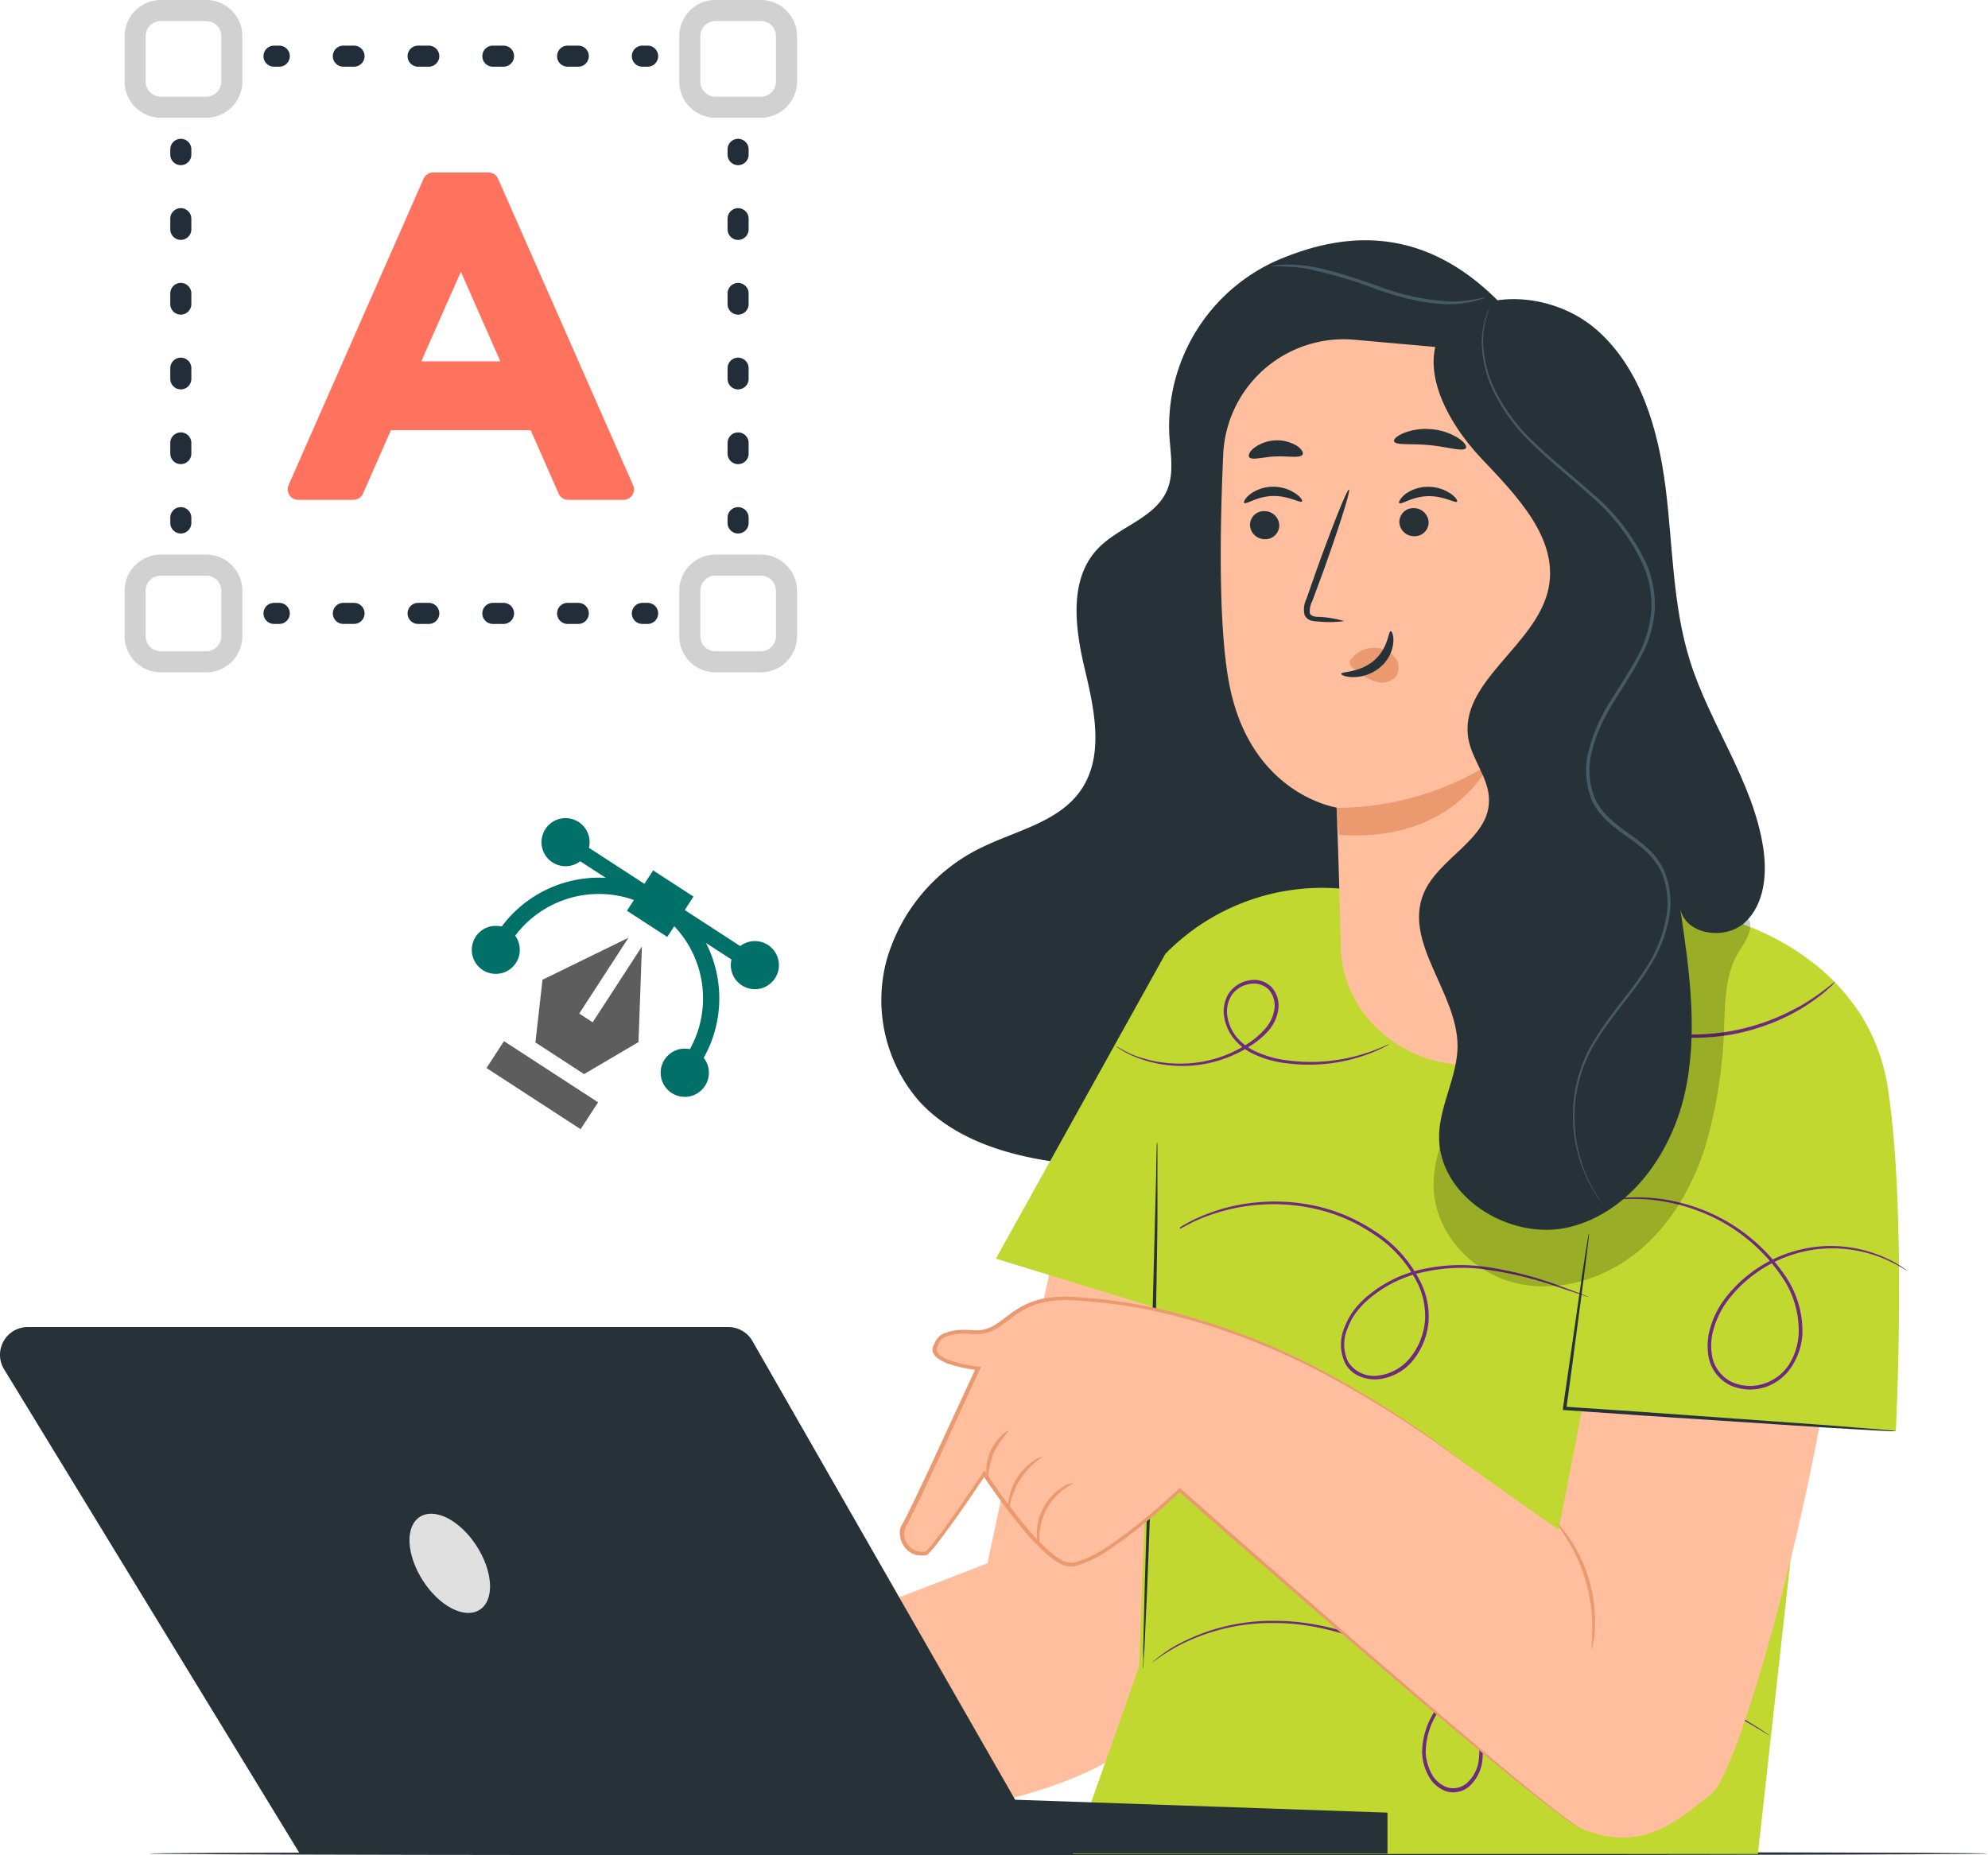 <svg height="487.224" viewBox="0 0 521.997 487.224" width="521.997" xmlns="http://www.w3.org/2000/svg"><path d="m24.71 445.794c0 .273 108.117.474 241.45.474s241.516-.2 241.516-.474-108.1-.474-241.516-.474-241.45.219-241.45.474z" fill="#263238" transform="translate(14.321 40.957)"/><path d="m248.206 237.782c-23.681-31.259-48.747-26.851-66.107-19.291a47.69 47.69 0 0 0 -27.871 45.541c.291 4.991 1.366 10.237-.674 14.81-3.261 7.286-12.751 9.418-18.216 15.283-7.523 8.033-5.866 20.73-3.315 31.441s5.21 22.916-1.075 31.933c-5.775 8.252-16.759 10.474-25.831 14.883a47.362 47.362 0 0 0 -25.066 29.492 40.44 40.44 0 0 0 8.58 37.307c8.817 9.582 22.042 13.844 34.92 15.739a128.661 128.661 0 0 0 147.28-133.82" fill="#263238" transform="translate(152.799 -149.913)"/><path d="m97.06 216.949a68.479 68.479 0 0 1 8.434.474 112.775 112.775 0 0 1 19.6 5.683c7.56 2.641 14.864 4.117 20.184 3.771a25.3 25.3 0 0 0 6.175-1 8.6 8.6 0 0 0 2.15-.856 41.714 41.714 0 0 1 -8.343 1.2 60.113 60.113 0 0 1 -19.874-4.008c-7.523-2.641-14.573-4.918-19.8-5.465a33.132 33.132 0 0 0 -6.266-.164 8.652 8.652 0 0 0 -2.26.365z" fill="#455a64" transform="translate(236.6 -147.041)"/><path d="m299.3 353.24c-.911 2.732-19.8 91.992-19.8 91.992l-143.708 55.25 8.088 20.967 123.215-10.839c71.917-10.729 75.905-46.01 71.571-85.452l-7.45-67.6z" fill="#ffbe9d" transform="translate(-20.217 -34.698)"/><path d="m248.582 346c-14.81-22.424-37.289-35.358-57.873-42.517l-75.6 5.465a57.636 57.636 0 0 0 -46.051 17l-7.028 187.31-17.36 49.184h179.849z" fill="#c1d831" transform="translate(237.055 -75.583)"/><path d="m82.31 363.272a4.663 4.663 0 0 0 .437-.291l1.22-.911a23.522 23.522 0 0 1 1.986-1.475l2.823-1.822c1.129-.6 2.368-1.275 3.734-1.949a49.914 49.914 0 0 1 16.559-4.354 49.368 49.368 0 0 1 14.682.911 44.265 44.265 0 0 1 15.5 6.521 32.552 32.552 0 0 1 12.2 13.717 19.6 19.6 0 0 1 1.658 9.491 17.87 17.87 0 0 1 -3.643 9.2 12.751 12.751 0 0 1 -8.307 4.937 8.033 8.033 0 0 1 -8.179-3.516 10.547 10.547 0 0 1 -.146-8.926 16.959 16.959 0 0 1 2.15-4.008 22.424 22.424 0 0 1 3.024-3.279 32.479 32.479 0 0 1 14.919-7.451 45.814 45.814 0 0 1 14.682-.82 96.549 96.549 0 0 1 20.912 4.955l5.556 1.822 1.439.474a1.492 1.492 0 0 0 .51.128l-.474-.219-1.421-.565c-1.239-.474-3.1-1.184-5.465-2.04a91.688 91.688 0 0 0 -20.93-5.228 46.636 46.636 0 0 0 -14.919.71 33.518 33.518 0 0 0 -15.32 7.578c-.583.51-1.129 1.057-1.658 1.621a16.392 16.392 0 0 0 -1.512 1.822 18.215 18.215 0 0 0 -2.277 4.19 11.513 11.513 0 0 0 .2 9.727 7.852 7.852 0 0 0 3.916 3.352 10.4 10.4 0 0 0 5.173.619 13.608 13.608 0 0 0 8.944-5.283 18.635 18.635 0 0 0 3.771-9.691 20.239 20.239 0 0 0 -1.822-9.946 33.263 33.263 0 0 0 -12.569-14.081 45.54 45.54 0 0 0 -15.83-6.576 50.06 50.06 0 0 0 -14.9-.8 47.365 47.365 0 0 0 -12.023 2.66 50.049 50.049 0 0 0 -4.663 1.949c-1.384.71-2.623 1.421-3.643 2.04l-2.805 1.913a24.86 24.86 0 0 0 -1.949 1.567l-1.148.984z" fill="#6d2a7e" transform="translate(221.038 -36.059)"/><path d="m185.17 315.76-44.63 80.261 49.512 15.211z" fill="#c1d831" transform="translate(120.947 -65.493)"/><path d="m144.443 481.308a8.413 8.413 0 0 0 .146-1.4c0-1 .128-2.332.237-4.008.164-3.643.383-8.635.674-14.828.51-12.5 1.148-29.784 1.712-48.874s.911-36.432 1.02-48.929v-18.856a8.289 8.289 0 0 0 -.091-1.4 6.94 6.94 0 0 0 -.109 1.4l-.109 4.026c0 3.643-.182 8.634-.328 14.81-.328 12.606-.783 29.857-1.293 48.911s-1.075 36.287-1.439 48.892c-.146 6.175-.273 11.221-.364 14.828v4.026a6.847 6.847 0 0 0 -.055 1.4z" fill="#263238" transform="translate(155.681 -43.104)"/><path d="m111.02 337.023a5.1 5.1 0 0 0 1.02.71 27.9 27.9 0 0 0 3.133 1.712 33.044 33.044 0 0 0 31.441-2.641 20.766 20.766 0 0 0 4.354-3.643 10.747 10.747 0 0 0 2.7-5.465 7.287 7.287 0 0 0 -1.621-6.066 6.485 6.485 0 0 0 -6.175-1.822 8.015 8.015 0 0 0 -5.337 3.643 9.108 9.108 0 0 0 -.965 6.212 12.278 12.278 0 0 0 2.532 5.465 14.827 14.827 0 0 0 4.463 3.643 27.942 27.942 0 0 0 10.11 2.842 45.119 45.119 0 0 0 9.108.109 44.645 44.645 0 0 0 12.751-3.078 32.954 32.954 0 0 0 3.242-1.512 4.75 4.75 0 0 0 1.075-.638 11.077 11.077 0 0 0 -1.148.474c-.747.328-1.822.8-3.3 1.33a47.2 47.2 0 0 1 -12.751 2.751 45.552 45.552 0 0 1 -8.962-.219 27.433 27.433 0 0 1 -9.782-2.824 14.263 14.263 0 0 1 -4.19-3.425 11.513 11.513 0 0 1 -2.313-5.064 8.179 8.179 0 0 1 .874-5.556 6.977 6.977 0 0 1 4.7-3.206 5.574 5.574 0 0 1 5.3 1.494 6.376 6.376 0 0 1 1.384 5.3 9.873 9.873 0 0 1 -2.441 4.955 20.441 20.441 0 0 1 -4.172 3.643 32.042 32.042 0 0 1 -18.107 5.465 33.5 33.5 0 0 1 -12.751-2.441c-2.692-1.271-4.117-2.239-4.172-2.148z" fill="#6d2a7e" transform="translate(181.926 -62.31)"/><path d="m56.18 423.036.51-.346 1.457-1.057a49.3 49.3 0 0 1 5.957-3.552 52.992 52.992 0 0 1 24.596-5.465c10.729 0 23.426 3.643 35.722 10.711a51.008 51.008 0 0 1 8.817 6.3 30.183 30.183 0 0 1 6.959 8.744 17.305 17.305 0 0 1 1.658 11.167 9.855 9.855 0 0 1 -2.805 4.955 5.465 5.465 0 0 1 -5.246 1.293 7.45 7.45 0 0 1 -4.208-3.643 12.642 12.642 0 0 1 -1.512-5.574 19.491 19.491 0 0 1 3.461-10.93 26.632 26.632 0 0 1 8.07-7.706 31.258 31.258 0 0 1 10-3.916 57.767 57.767 0 0 1 20.038-.2 119.79 119.79 0 0 1 17.178 3.753 123.288 123.288 0 0 1 23.481 9.91c2.641 1.439 4.645 2.641 6.011 3.461l1.53.947.547.292a3.79 3.79 0 0 0 -.492-.383l-1.494-1.02c-1.312-.874-3.315-2.113-5.939-3.643a118.4 118.4 0 0 0 -23.481-10.055 115.85 115.85 0 0 0 -17.269-3.88 57.6 57.6 0 0 0 -20.293.109 31.658 31.658 0 0 0 -10.292 4.007 27.324 27.324 0 0 0 -8.361 7.942 20.293 20.293 0 0 0 -3.643 11.385 13.5 13.5 0 0 0 1.639 6.011 8.38 8.38 0 0 0 4.773 4.172 6.413 6.413 0 0 0 6.139-1.494 10.93 10.93 0 0 0 3.079-5.465 18.107 18.107 0 0 0 -1.822-11.8 30.967 30.967 0 0 0 -7.177-9.017 53.387 53.387 0 0 0 -9-6.394c-12.423-7.141-25.284-10.62-36.159-10.62a52.5 52.5 0 0 0 -24.774 5.756 35.176 35.176 0 0 0 -7.651 5.246z" fill="#6d2a7e" transform="translate(246.275 13.602)"/><path d="m238.931 347.928c5.465-28 45.085-29.037 52.026-1.366.109.419.219.856.31 1.293 10.219 43.591-24.3 172.4-33.572 179.831s-18.471 15.848-34.319 9.272c-9.272-3.844-105.545-88.932-105.545-88.932s-22.262 21.332-29.694 19.474-21.6-23.681-21.6-23.681-13.771 20.639-15.5 20.949a5.173 5.173 0 0 1 -5.465-7.414c1.822-2.787 19.382-41.169 19.382-41.169s-13.826-1.494-11.039-6.139c0 0 .346-4.263 9.691-3.443s9.163-9.855 26.559-8.835 53.313 5.465 103.827 44.232l23.408 16.5z" fill="#ffbe9d" transform="translate(191.858 -56.784)"/><path d="m232.933 410.011-.583-.474-1.822-1.33-6.831-5.119a271.05 271.05 0 0 0 -27.069-17.05 178.518 178.518 0 0 0 -45.541-17.6c-4.591-.965-9.345-1.822-14.282-2.386-2.477-.273-4.973-.492-7.523-.674a32.9 32.9 0 0 0 -7.778.346 20.439 20.439 0 0 0 -7.45 2.9c-2.313 1.4-4.263 3.352-6.594 4.554a8.618 8.618 0 0 1 -3.643.965c-1.293 0-2.714-.164-4.135-.109a12.754 12.754 0 0 0 -4.244.729 4.5 4.5 0 0 0 -3.133 3.206v-.182a2.678 2.678 0 0 0 -.364 1.967 3.206 3.206 0 0 0 1.148 1.621 11.149 11.149 0 0 0 3.315 1.676 38.362 38.362 0 0 0 7.287 1.548l-.383-.638-12.353 26.724c-2.168 4.554-4.317 9.236-6.667 13.771a7.49 7.49 0 0 0 -.893 1.822 5.884 5.884 0 0 0 0 2.113 6.03 6.03 0 0 0 2.077 3.643 5.3 5.3 0 0 0 3.989 1.221h.528a1.345 1.345 0 0 0 .383-.128l.255-.182a7.49 7.49 0 0 0 .765-.747c.455-.492.893-1 1.293-1.53 4.754-6.084 8.962-12.387 13.152-18.581h-.783a158.836 158.836 0 0 0 10.711 14.464 58.3 58.3 0 0 0 6.139 6.394c.565.474 1.166.911 1.731 1.384a20.718 20.718 0 0 0 1.931 1.148 5.629 5.629 0 0 0 4.5.364 29.311 29.311 0 0 0 7.76-3.807c2.386-1.548 4.645-3.206 6.849-4.918 4.372-3.443 8.471-7.031 12.369-10.711h-.583c30.53 26.851 56.671 49.4 75.361 65.032 9.345 7.815 16.832 13.881 22.078 17.888 2.623 2 4.682 3.5 6.121 4.427a12.04 12.04 0 0 0 2.277 1.257 19.674 19.674 0 0 1 -2.2-1.384c-1.4-.984-3.443-2.477-6.03-4.518-5.173-4.062-12.606-10.2-21.859-18.071-18.6-15.739-44.666-38.382-75.142-65.287l-.291-.255-.291.273a158.986 158.986 0 0 1 -12.332 10.62c-2.168 1.694-4.427 3.352-6.776 4.864a28.327 28.327 0 0 1 -7.487 3.643c-2.732 1.02-5.173-.911-7.287-2.714a59.781 59.781 0 0 1 -6.03-6.285 159.315 159.315 0 0 1 -10.638-14.373l-.383-.6-.4.583c-4.172 6.175-8.416 12.5-13.1 18.526q-.619.765-1.257 1.475c-.219.219-.437.455-.656.638l-.146.109v.018h-.437a4.354 4.354 0 0 1 -3.315-1 4.663 4.663 0 0 1 -.911-6.394c2.423-4.645 4.536-9.272 6.7-13.844l12.332-26.76.255-.565h-.617a37.672 37.672 0 0 1 -7.086-1.512 10.093 10.093 0 0 1 -3.044-1.496 2.368 2.368 0 0 1 -.838-1.148 1.822 1.822 0 0 1 .255-1.293v-.128a3.753 3.753 0 0 1 2.568-2.459 11.8 11.8 0 0 1 3.935-.656c1.366 0 2.678.128 4.135.109a9.746 9.746 0 0 0 4.117-1.093c2.514-1.293 4.427-3.242 6.649-4.609a20.037 20.037 0 0 1 7.141-2.787c5.046-.911 10.165-.128 15.065.31a124.323 124.323 0 0 1 14.209 2.332 179.653 179.653 0 0 1 45.541 17.342 288.974 288.974 0 0 1 27.16 16.8l6.886 5.009 1.822 1.275z" fill="#eb996e" transform="translate(152.971 -24.798)"/><path d="m90.594 431.055a7.986 7.986 0 0 0 .383-1.348 24.684 24.684 0 0 0 .455-3.807 38.8 38.8 0 0 0 -6.685-24.009 28.087 28.087 0 0 0 -2.368-3.024c-.619-.656-.984-1-1.02-.966s1.148 1.639 2.824 4.354a43.992 43.992 0 0 1 6.594 23.681c-.037 3.115-.347 5.101-.183 5.119z" fill="#eb996e" transform="translate(327.316 1.994)"/><path d="m84.412 311.61c.893.6 32.953 10.183 38 43.045s2.077 90.1 2.077 90.1l-86.964-5.975 24.937-115.53z" fill="#c1d831" transform="translate(373.3 -68.903)"/><path d="m157.226 408.893c.146 0-.091-1.184 0-2.987a15.721 15.721 0 0 1 1.822-6.758 16.013 16.013 0 0 1 4.572-5.319c1.457-1.057 2.532-1.494 2.477-1.658a6.12 6.12 0 0 0 -2.86 1.111 14.191 14.191 0 0 0 -5.028 5.465 13.917 13.917 0 0 0 -1.621 7.286 6.139 6.139 0 0 0 .638 2.86z" fill="#eb996e" transform="translate(115.701 -2.713)"/><path d="m161.136 402.277a20.165 20.165 0 0 1 8.89-13.917 5.174 5.174 0 0 0 -2.35 1.056 14.919 14.919 0 0 0 -4.372 4.445 14.756 14.756 0 0 0 -2.2 5.847 5.009 5.009 0 0 0 .032 2.569z" fill="#eb996e" transform="translate(103.794 -5.843)"/><path d="m171.768 384.606c0-.091-.82.273-1.822 1.166a12.752 12.752 0 0 0 -4.117 9.327c0 1.33.237 2.131.346 2.113a29.149 29.149 0 0 1 1.621-6.831 30.075 30.075 0 0 1 3.972-5.775z" fill="#eb996e" transform="translate(93.162 -8.938)"/><path d="m36.34 351.868a1.219 1.219 0 0 0 .455 0l1.312-.146a46.335 46.335 0 0 1 5.064-.346 48.239 48.239 0 0 1 18.216 3.37 46.123 46.123 0 0 1 21.258 16.868 24.9 24.9 0 0 1 4.554 15.1 16.8 16.8 0 0 1 -2.441 8.015 12.333 12.333 0 0 1 -6.667 5.173 11.64 11.64 0 0 1 -8.379-.4 9.527 9.527 0 0 1 -5.1-6.157 15.411 15.411 0 0 1 .328-8.033 22.935 22.935 0 0 1 3.46-7.012 34.756 34.756 0 0 1 23.044-13.626 35.284 35.284 0 0 1 18.216 2.441 40.814 40.814 0 0 1 4.536 2.277l1.129.692.4.2a26 26 0 0 0 -5.92-3.5 34.719 34.719 0 0 0 -18.435-2.769 35.212 35.212 0 0 0 -23.68 13.756 23.39 23.39 0 0 0 -3.643 7.287 16.249 16.249 0 0 0 -.346 8.525 10.438 10.438 0 0 0 5.592 6.776 12.751 12.751 0 0 0 9.108.455 13.335 13.335 0 0 0 7.123-5.647 17.6 17.6 0 0 0 2.66-8.4 25.794 25.794 0 0 0 -4.864-15.667 46.415 46.415 0 0 0 -21.75-17 47.054 47.054 0 0 0 -18.417-3.1 34.619 34.619 0 0 0 -6.813.856z" fill="#6d2a7e" transform="translate(385.086 -36.551)"/><path d="m46.74 330.216a11.5 11.5 0 0 0 2.2 1.02 20.307 20.307 0 0 0 2.7.966 30.641 30.641 0 0 0 3.643 1.02 39.607 39.607 0 0 0 4.5.856c1.639.273 3.388.364 5.246.492a60.567 60.567 0 0 0 12.023-.82 59.311 59.311 0 0 0 11.548-3.425c1.694-.765 3.315-1.457 4.736-2.277a40.071 40.071 0 0 0 3.935-2.368 34.6 34.6 0 0 0 3.06-2.222 20.783 20.783 0 0 0 2.168-1.822 11.624 11.624 0 0 0 1.712-1.712c-.128-.164-2.623 2.259-7.286 5.21a40.447 40.447 0 0 1 -3.971 2.222 51.549 51.549 0 0 1 -4.7 2.186 57.072 57.072 0 0 1 -23.208 4.172c-1.822-.109-3.643-.164-5.173-.4s-3.1-.455-4.463-.729c-5.41-1.149-8.597-2.551-8.67-2.369z" fill="#6d2a7e" transform="translate(377.655 -62.079)"/><path d="m44.831 356.16a4.92 4.92 0 0 0 -.2.874c-.109.656-.255 1.494-.419 2.532-.364 2.332-.856 5.465-1.457 9.527-1.185 8.253-2.842 19.707-4.755 33.007v.492h.474l20.326 1.422 47.144 3.1 14.282.838 3.9.182h1.274a5.823 5.823 0 0 0 -1.348-.2l-3.862-.346-14.282-1.129-47.125-3.388-20.309-1.371.419.51c1.822-13.316 3.315-24.792 4.408-33.044.51-4.008.911-7.286 1.2-9.563.128-1.057.219-1.822.291-2.568a3.042 3.042 0 0 0 .036-.875z" fill="#263238" transform="translate(372.387 -32.299)"/><path d="m141.931 322.366c.874 3.079-1.567 5.957-3.151 8.726-3.06 5.319-3.224 11.75-3.5 17.888a124.708 124.708 0 0 1 -5.155 33.3c-3.5 10.675-9.509 20.785-18.4 27.67s-20.821 10.256-31.7 7.432-20.03-12.482-20.959-23.682 5.829-21.185 9.691-31.642c2.987-8.052 4.317-16.613 6.03-25.047s3.9-16.9 8.361-24.246 11.549-13.48 20.038-15.028 18.107 2.459 21.532 10.329" opacity=".2" transform="translate(317.457 -80.57)"/><path d="m178.638 232.907v9.673l.638 145.019c0 16.832-14.354 30.312-32.37 30.257-18.216 0-33.245-13.881-33.591-30.968-.383-17.852-1.093-36.633-1.093-36.633s-23.062-3.406-28.363-33.336c-2.641-14.865-2.313-39.347-1.421-59.367a31.678 31.678 0 0 1 34.429-30.148z" fill="#ffbe9d" transform="translate(238.744 -138.188)"/><path d="m126.87 255.6a3.862 3.862 0 0 0 3.789 3.825 3.643 3.643 0 0 0 3.9-3.552 3.844 3.844 0 0 0 -3.771-3.807 3.643 3.643 0 0 0 -3.916 3.534z" fill="#263238" transform="translate(201.343 -117.835)"/><path d="m123.636 252.8c.492.492 3.352-1.731 7.505-1.822s7.286 1.949 7.651 1.439c.219-.237-.291-1.129-1.621-2.058a10.547 10.547 0 0 0 -6.139-1.822 10.237 10.237 0 0 0 -5.957 2.04c-1.257 1.079-1.675 1.99-1.439 2.223z" fill="#263238" transform="translate(203.065 -120.724)"/><path d="m105.34 255.187a3.844 3.844 0 0 0 3.789 3.807 3.643 3.643 0 0 0 3.9-3.534 3.862 3.862 0 0 0 -3.771-3.825 3.643 3.643 0 0 0 -3.916 3.552z" fill="#263238" transform="translate(262.093 -118.188)"/><path d="m101.286 252.831c.492.492 3.37-1.712 7.505-1.822s7.286 1.949 7.651 1.439c.219-.237-.291-1.129-1.621-2.077a10.692 10.692 0 0 0 -6.139-1.822 10.092 10.092 0 0 0 -5.975 2.04c-1.238 1.111-1.657 2.024-1.421 2.242z" fill="#263238" transform="translate(266.128 -120.715)"/><path d="m127.345 283.489a27.56 27.56 0 0 0 -6.74-1.111c-1.075 0-2.077-.273-2.259-.984a5.465 5.465 0 0 1 .638-3.151c.965-2.587 1.949-5.283 2.988-8.106 4.135-11.549 7.123-21.021 6.649-21.185s-4.19 9.108-8.325 20.6l-2.86 8.143a6.157 6.157 0 0 0 -.474 4.171 2.678 2.678 0 0 0 1.822 1.512 8.634 8.634 0 0 0 1.822.219 28.473 28.473 0 0 0 6.74-.109z" fill="#263238" transform="translate(225.587 -120.387)"/><path d="m96.61 299.99a76.235 76.235 0 0 0 40.076-11.44s-9.381 20.785-39.456 18.508z" fill="#eb996e" transform="translate(254.337 -87.849)"/><path d="m110.107 274.692a7.432 7.432 0 0 1 6.631-2.9 6.831 6.831 0 0 1 4.754 2.441 4.317 4.317 0 0 1 .419 4.918 4.991 4.991 0 0 1 -5.465 1.475 15.92 15.92 0 0 1 -5.356-3.06 4.718 4.718 0 0 1 -1.2-1.2 1.439 1.439 0 0 1 0-1.548" fill="#eb996e" transform="translate(244.756 -101.644)"/><path d="m123.423 269.36c-.674 0-.6 4.463-4.408 7.724s-8.58 2.842-8.6 3.479c0 .273 1.075.856 3.1.874a11.13 11.13 0 0 0 7.2-2.66 9.655 9.655 0 0 0 3.388-6.467c.139-1.784-.389-2.986-.68-2.95z" fill="#263238" transform="translate(241.751 -103.617)"/><path d="m99.951 243.471c.437 1.111 4.554.51 9.418 1s8.835 1.822 9.454.729c.273-.492-.419-1.53-2.022-2.587a15.575 15.575 0 0 0 -7.031-2.332 15.921 15.921 0 0 0 -7.286 1c-1.822.769-2.715 1.662-2.533 2.19z" fill="#263238" transform="translate(266.097 -127.567)"/><path d="m123.581 246.275c.747.929 3.643-.091 7.013-.2s6.339.51 7-.474c.273-.492-.2-1.421-1.476-2.3a10.128 10.128 0 0 0 -11.294.565c-1.188.988-1.57 1.899-1.243 2.409z" fill="#263238" transform="translate(204.431 -126.217)"/><path d="m64.052 227.885c-8.124 10.584 0 25.74 9.217 35.467s20.275 20.985 17.631 34.048c-3.079 15.156-23.936 24.683-21 39.857 1.075 5.465 5.465 10.292 5.356 15.939 0 10.183-13.3 15.01-17.178 24.41-5.319 12.915 8.835 25.976 8.926 39.93 0 7.924-4.518 15.265-4.846 23.189-.638 16.231 18.435 28.29 34.21 24.464s26.723-19.2 30.294-35.1 1.22-32.352-1.166-48.4c1.512 6.849 11.9 8.234 17.014 3.443s5.811-12.751 4.736-19.655c-2.7-17.4-13.954-32.206-19.218-48.983-4.609-14.682-4.481-30.348-6.412-45.541s-6.485-31.186-18.034-41.351-31.66-11.6-41.187.474" fill="#263238" transform="translate(315.713 -142.948)"/><path d="m102.293 458.2a6.752 6.752 0 0 0 -.383-.6c-.273-.419-.656-1-1.148-1.712a38.473 38.473 0 0 1 -5.9-19.273 37.161 37.161 0 0 1 2.951-16.085c2.386-5.647 6.594-10.93 11.039-16.686a84.633 84.633 0 0 0 6.43-9.254 36.56 36.56 0 0 0 4.263-11.076 22.042 22.042 0 0 0 -1.02-12.551 17.815 17.815 0 0 0 -3.643-5.465 40.759 40.759 0 0 0 -5.155-4.226c-3.643-2.587-7.286-5.192-9.345-9.236a19.4 19.4 0 0 1 -.838-13.28c2.186-9.108 8.525-16.212 12.587-24.137a30.457 30.457 0 0 0 3.771-12.587 27.561 27.561 0 0 0 -2.35-12.387 53.812 53.812 0 0 0 -14.118-18.216c-5.465-4.864-10.748-9-15.138-13.3a47.853 47.853 0 0 1 -9.982-13.061 31.843 31.843 0 0 1 -3.425-11.913 22.078 22.078 0 0 1 .783-7.8c.51-1.822.947-2.587.874-2.623a14.391 14.391 0 0 0 -1.057 2.569 21.222 21.222 0 0 0 -.965 7.869 31.1 31.1 0 0 0 3.315 12.114 48.2 48.2 0 0 0 9.983 13.316c4.39 4.372 9.727 8.543 15.083 13.407a53.592 53.592 0 0 1 13.844 18.07 26.959 26.959 0 0 1 2.259 11.986 29.912 29.912 0 0 1 -3.643 12.205c-2.04 3.9-4.572 7.633-6.977 11.549a44.813 44.813 0 0 0 -5.72 12.751 20.366 20.366 0 0 0 .911 13.935c2.131 4.317 6.121 7.013 9.655 9.564a40.076 40.076 0 0 1 5.046 4.117 17.341 17.341 0 0 1 3.534 5.155 21.313 21.313 0 0 1 .984 12.041 36.577 36.577 0 0 1 -4.117 10.93 85.176 85.176 0 0 1 -6.357 9.108c-4.39 5.72-8.616 11.13-11.021 16.9a38.434 38.434 0 0 0 3.406 35.74c.528.747.965 1.275 1.239 1.658a3.632 3.632 0 0 0 .346.474z" fill="#455a64" transform="translate(318.604 -141.92)"/><path d="m308.782 372.51 69.039 120.555 97.766 3.388v10.747h-285.612l-77.728-127.33a7.287 7.287 0 0 1 6.175-10.93h184.093a7.286 7.286 0 0 1 6.266 3.569z" fill="#263238" transform="translate(-111.27 -20.451)"/><path d="m244.149 414.152c4.335 6.74 10.93 10.183 14.9 7.669s3.552-10-.783-16.741-10.93-10.183-14.9-7.669-3.553 10.001.783 16.741z" fill="#e0e0e0" transform="translate(-133.11 .918)"/><g fill="#222d3a"><path d="m120.35 50.16h-1.382a2.765 2.765 0 0 0 0 5.53h1.382a2.765 2.765 0 0 0 0-5.53z" transform="translate(-47.02 -38.176)"/><path d="m221.049 50.16a2.765 2.765 0 1 0 0 5.53h2.8a2.765 2.765 0 1 0 0-5.53z" transform="translate(-111.266 -38.176)"/><path d="m274.012 50.16a2.765 2.765 0 1 0 0 5.53h2.8a2.765 2.765 0 1 0 0-5.53z" transform="translate(-144.599 -38.176)"/><path d="m168.091 50.16a2.765 2.765 0 1 0 0 5.53h2.8a2.765 2.765 0 1 0 0-5.53z" transform="translate(-77.936 -38.176)"/><path d="m326.971 50.16a2.765 2.765 0 0 0 0 5.53h2.8a2.765 2.765 0 1 0 0-5.53z" transform="translate(-177.93 -38.176)"/><path d="m377.168 52.926a2.765 2.765 0 0 0 2.765 2.765h1.382a2.765 2.765 0 1 0 0-5.53h-1.382a2.765 2.765 0 0 0 -2.765 2.765z" transform="translate(-211.262 -38.177)"/><path d="m52.942 377.151a2.765 2.765 0 0 0 -2.765 2.765v1.384a2.765 2.765 0 0 0 5.53 0v-1.383a2.765 2.765 0 0 0 -2.765-2.766z" transform="translate(-5.465 -243.973)"/><path d="m55.708 274a2.765 2.765 0 1 0 -5.53 0v2.8a2.765 2.765 0 1 0 5.53 0z" transform="translate(-5.466 -177.313)"/><path d="m55.708 168.077a2.765 2.765 0 1 0 -5.53 0v2.8a2.765 2.765 0 1 0 5.53 0z" transform="translate(-5.466 -110.649)"/><path d="m55.708 221.036a2.765 2.765 0 1 0 -5.53 0v2.8a2.765 2.765 0 1 0 5.53 0z" transform="translate(-5.466 -143.979)"/><path d="m55.708 326.957a2.765 2.765 0 1 0 -5.53 0v2.8a2.765 2.765 0 1 0 5.53 0z" transform="translate(-5.466 -210.643)"/><path d="m55.708 118.951a2.765 2.765 0 1 0 -5.53 0v1.382a2.765 2.765 0 1 0 5.53 0z" transform="translate(-5.466 -79.731)"/><path d="m381.315 450.5a2.765 2.765 0 0 0 0-5.53h-1.382a2.765 2.765 0 1 0 0 5.53z" transform="translate(-211.262 -286.654)"/><path d="m223.853 450.5a2.765 2.765 0 0 0 0-5.53h-2.8a2.765 2.765 0 0 0 0 5.53z" transform="translate(-111.266 -286.654)"/><path d="m173.66 447.73a2.765 2.765 0 0 0 -2.765-2.765h-2.8a2.765 2.765 0 1 0 0 5.53h2.8a2.765 2.765 0 0 0 2.765-2.765z" transform="translate(-77.936 -286.653)"/><path d="m329.775 450.5a2.765 2.765 0 1 0 0-5.53h-2.8a2.765 2.765 0 0 0 0 5.53z" transform="translate(-177.93 -286.654)"/><path d="m276.816 450.5a2.765 2.765 0 1 0 0-5.53h-2.8a2.765 2.765 0 1 0 0 5.53z" transform="translate(-144.599 -286.654)"/><path d="m118.968 450.5h1.382a2.765 2.765 0 0 0 0-5.53h-1.382a2.765 2.765 0 0 0 0 5.53z" transform="translate(-47.02 -286.654)"/><path d="m447.747 123.1a2.765 2.765 0 0 0 2.765-2.765v-1.382a2.765 2.765 0 1 0 -5.53 0v1.382a2.765 2.765 0 0 0 2.765 2.765z" transform="translate(-253.942 -79.731)"/><path d="m444.982 170.882a2.765 2.765 0 0 0 5.53 0v-2.8a2.765 2.765 0 0 0 -5.53 0z" transform="translate(-253.942 -110.649)"/><path d="m444.982 329.761a2.765 2.765 0 1 0 5.53 0v-2.8a2.765 2.765 0 1 0 -5.53 0z" transform="translate(-253.942 -210.643)"/><path d="m444.982 276.8a2.765 2.765 0 0 0 5.53 0v-2.8a2.765 2.765 0 0 0 -5.53 0z" transform="translate(-253.942 -177.313)"/><path d="m444.982 223.84a2.765 2.765 0 1 0 5.53 0v-2.8a2.765 2.765 0 0 0 -5.53 0z" transform="translate(-253.942 -143.979)"/><path d="m444.982 381.3a2.765 2.765 0 0 0 5.53 0v-1.383a2.765 2.765 0 0 0 -5.53 0z" transform="translate(-253.942 -243.973)"/></g><path d="m39.256 17.826h-11.945a9.5 9.5 0 0 0 -9.484 9.484v11.945a9.5 9.5 0 0 0 9.484 9.484h11.945a9.5 9.5 0 0 0 9.484-9.484v-11.945a9.5 9.5 0 0 0 -9.484-9.484zm3.954 21.43a3.953 3.953 0 0 1 -3.954 3.954h-11.945a3.953 3.953 0 0 1 -3.954-3.954v-11.946a3.953 3.953 0 0 1 3.954-3.954h11.945a3.953 3.953 0 0 1 3.954 3.954z" fill="#d1d1d1" transform="translate(14.895 -17.826)"/><path d="m432.2 410.766h-11.95a9.5 9.5 0 0 0 -9.484 9.484v11.95a9.5 9.5 0 0 0 9.484 9.484h11.95a9.5 9.5 0 0 0 9.484-9.484v-11.95a9.5 9.5 0 0 0 -9.484-9.484zm3.95 21.434a3.953 3.953 0 0 1 -3.954 3.954h-11.946a3.953 3.953 0 0 1 -3.95-3.954v-11.95a3.953 3.953 0 0 1 3.954-3.954h11.946a3.953 3.953 0 0 1 3.954 3.954z" fill="#d1d1d1" transform="translate(-232.408 -265.13)"/><path d="m39.256 410.766h-11.945a9.5 9.5 0 0 0 -9.484 9.484v11.95a9.5 9.5 0 0 0 9.484 9.484h11.945a9.5 9.5 0 0 0 9.484-9.484v-11.95a9.5 9.5 0 0 0 -9.484-9.484zm3.954 21.434a3.953 3.953 0 0 1 -3.954 3.954h-11.945a3.953 3.953 0 0 1 -3.954-3.954v-11.95a3.953 3.953 0 0 1 3.954-3.954h11.945a3.953 3.953 0 0 1 3.954 3.954z" fill="#d1d1d1" transform="translate(14.895 -265.13)"/><path d="m432.2 17.826h-11.95a9.5 9.5 0 0 0 -9.484 9.484v11.945a9.5 9.5 0 0 0 9.484 9.484h11.95a9.5 9.5 0 0 0 9.484-9.484v-11.945a9.5 9.5 0 0 0 -9.484-9.484zm3.954 21.43a3.953 3.953 0 0 1 -3.954 3.954h-11.95a3.953 3.953 0 0 1 -3.954-3.954v-11.946a3.953 3.953 0 0 1 3.954-3.954h11.95a3.953 3.953 0 0 1 3.954 3.954z" fill="#d1d1d1" transform="translate(-232.408 -17.826)"/><path d="m224.021 222.123-35.449-80.463a2.759 2.759 0 0 0 -2.516-1.632h-14.517a2.759 2.759 0 0 0 -2.516 1.632l-35.448 80.464a2.705 2.705 0 0 0 .221 2.627 2.751 2.751 0 0 0 2.295 1.244h14.517a2.74 2.74 0 0 0 2.516-1.659l7.327-16.646h36.693l7.327 16.646a2.741 2.741 0 0 0 2.516 1.659h14.513a2.734 2.734 0 0 0 2.517-3.871zm-55.606-32.49 10.4-23.531 10.369 23.531z" fill="#ff725e" transform="translate(-57.801 -94.736)"/><g transform="matrix(.839 .545 -.545 .839 155.385 199.013)"><path d="m67.53 50.028a31.885 31.885 0 0 0 -15.94-25.612h7.992a6.312 6.312 0 1 0 0-4.208h-17.36v-4.208h-12.622v4.208h-17.363a6.313 6.313 0 1 0 0 4.207h7.992a31.884 31.884 0 0 0 -15.94 25.613 6.3 6.3 0 1 0 4.281.072 27.492 27.492 0 0 1 21.03-24.833v3.357h12.622v-3.357a27.492 27.492 0 0 1 21.027 24.833 6.328 6.328 0 1 0 4.282-.073z" fill="#007069"/><g fill="#5d5d5d"><path d="m151 436h29.457v8.416h-29.457z" transform="translate(-129.819 -361.086)"/><path d="m148.9 168.38 7.409 14.821h15.226l7.409-14.821-12.918-21.531v23.727h-4.208v-23.727z" transform="translate(-128.018 -112.495)"/></g></g></svg>
